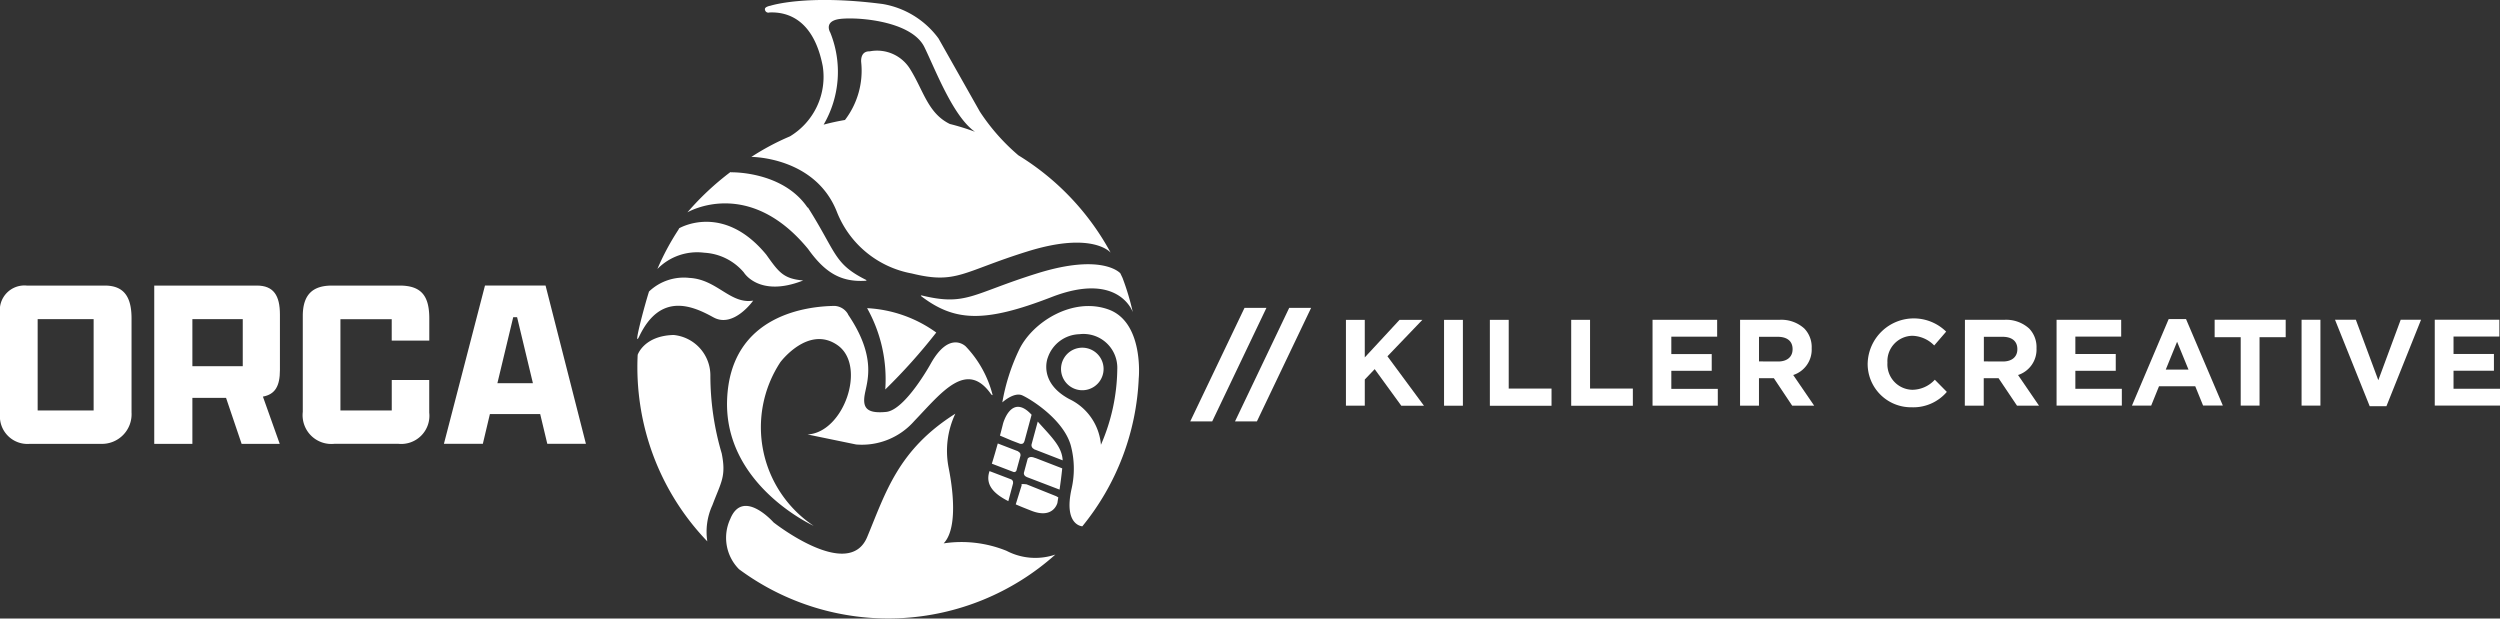 <svg xmlns="http://www.w3.org/2000/svg" width="162.5" height="40.203" viewBox="0 0 162.5 40.203">
  <rect x="0" y="0" width="162.5" height="40.203" fill="#333333" stroke="none"/>
  <g id="Group_343" data-name="Group 343" transform="translate(14454.729 13289.516)">
    <path id="Path_1" data-name="Path 1" d="M0,14.3V7.751A1.6,1.6,0,0,1,1.738,5.96H6.812c1.3,0,1.738.807,1.738,2.137l0,6.111a1.926,1.926,0,0,1-2.009,2.04h-4.6A1.792,1.792,0,0,1,0,14.3m6.086-.221V8.143l-3.638,0,0,5.934Z" transform="translate(-14454.729 -13276.914)" fill="#fff"/>
    <path id="Path_2" data-name="Path 2" d="M3.221,16.248l0-10.288H9.89c1.09,0,1.5.648,1.5,1.884v3.607c0,1.047-.315,1.582-1.106,1.726l1.093,3.071H8.9l-1.012-2.99H5.7v2.99ZM8.974,11.2V8.143H5.7V11.2Z" transform="translate(-14447.924 -13276.914)" fill="#fff"/>
    <path id="Path_3" data-name="Path 3" d="M14.538,12.1v2.121a1.832,1.832,0,0,1-2.021,2.025l-4.127,0a1.87,1.87,0,0,1-2.071-2.074V7.94c0-1.473.726-1.978,1.9-1.978l4.395,0c1.436,0,1.928.7,1.928,2.137V9.538H12.1V8.146H8.766l0,5.934h3.336l0-1.978Z" transform="translate(-14441.367 -13276.916)" fill="#fff"/>
    <path id="Path_4" data-name="Path 4" d="M15.522,14.316h-3.27l-.458,1.931H9.264L11.933,5.959H15.87l2.623,10.288h-2.51ZM12.74,12.307h2.308L14.02,8.018h-.252Z" transform="translate(-14435.138 -13276.916)" fill="#fff"/>
    <path id="Path_5" data-name="Path 5" d="M27,20.444c1.878,2.766,1.237,4.345,1.087,5.186-.159.894.143,1.265,1.386,1.146s2.9-3.133,2.9-3.133c1.233-2.205,2.283-1.118,2.283-1.118A7.093,7.093,0,0,1,36.4,25.69l-.084-.04c-1.6-2.308-3.233-.137-5.015,1.722a4.528,4.528,0,0,1-3.778,1.52l-3.158-.651c2.361-.121,3.859-4.463,1.956-5.8S22.6,23.543,22.6,23.543A7.7,7.7,0,0,0,24.766,34.18S18.948,31.548,19.138,26c.2-5.625,5.376-6.1,7-6.114a1.067,1.067,0,0,1,.869.554M13.326,23.064a16.468,16.468,0,0,0,.165,3.261,16.267,16.267,0,0,0,4.361,8.865,4.124,4.124,0,0,1,.33-2.349c.57-1.517.906-1.86.607-3.367a17.883,17.883,0,0,1-.738-5.03,2.642,2.642,0,0,0-2.389-2.669c-1.931.05-2.336,1.29-2.336,1.29m18.4-3.834c2.18,1.67,4.111,1.782,8.5.081s5.283.981,5.283.981a16.43,16.43,0,0,0-.667-2.227l-.143-.3s-1.134-1.327-5.392,0S34.69,19.915,31.771,19.2m-11.048-9-.044.031M18.256,20.631c1.305.72,2.579-1.09,2.579-1.09-1.492.249-2.352-1.383-4.146-1.476a3.275,3.275,0,0,0-2.626.885c-.3.944-1.071,3.825-.635,2.915,1.4-2.934,3.523-1.953,4.828-1.233M37.291,35.8a7.8,7.8,0,0,0-4.077-.48c.81-.835.71-2.987.321-4.934a5.654,5.654,0,0,1,.439-3.495c-3.716,2.342-4.523,5.118-5.731,8.017s-6.086-.953-6.086-.953-1.99-2.252-2.813-.221A2.9,2.9,0,0,0,19.913,37a16.287,16.287,0,0,0,20.563-.953,4.034,4.034,0,0,1-3.186-.249M29.42,25.316a36.965,36.965,0,0,0,3.314-3.7,8.417,8.417,0,0,0-4.495-1.585,9.448,9.448,0,0,1,1.18,5.286M28.183,18.2c-2.118-1.059-1.909-1.741-3.791-4.716l-.025.009c-1.61-2.377-4.956-2.292-4.956-2.292l-.062-.012a18.013,18.013,0,0,0-2.791,2.616s3.956-2.349,7.843,2.377c1.128,1.582,2.177,2.177,3.794,2.065Zm-4.105.031c-1.28-.112-1.579-.533-2.392-1.676-2.809-3.411-5.663-1.716-5.663-1.716l-.053.1a16.388,16.388,0,0,0-1.364,2.548,3.619,3.619,0,0,1,3.046-1.059,3.63,3.63,0,0,1,2.573,1.28s.987,1.657,3.853.526m19.993-1.807s-1.137-1.411-5.395-.087-4.616,2.155-7.535,1.436a6.485,6.485,0,0,1-4.871-4.015C24.86,10.191,20.717,10.2,20.717,10.2a16.082,16.082,0,0,1,2.507-1.336A4.52,4.52,0,0,0,25.355,4.3C24.776,1.31,23.109.756,21.888.812A.221.221,0,0,1,21.6.631c-.056-.193.361-.259.361-.259s2.308-.76,7.3-.109A5.676,5.676,0,0,1,32.88,2.5l2.691,4.762a13.29,13.29,0,0,0,2.5,2.834,16.8,16.8,0,0,1,6,6.332M35.257,8.571c-1.427-.984-2.582-4.055-3.3-5.519-.9-1.807-4.809-1.987-5.666-1.788s-.445.857-.445.857A6.811,6.811,0,0,1,25.414,8.1l.009,0c.452-.121.91-.221,1.377-.3l0,0a5.273,5.273,0,0,0,1.056-3.741s-.1-.741.551-.72a2.52,2.52,0,0,1,2.657,1.2c.847,1.374,1.14,2.831,2.551,3.52a15.479,15.479,0,0,1,1.645.511m3.675,20.293a.27.27,0,0,0,.153.324V29.2l1.863.723c-.04-.729-.47-1.255-1.215-2.071l-.221-.243c-.059-.065-.121-.134-.184-.206Zm-.76-.019h0s.224.069.274-.143l.009.009.473-1.75c-1.318-1.433-1.856.576-1.856.576s-.075.311-.2.779l.757.321Zm-.42,1.835a.158.158,0,0,0,.19-.09l0,0,.271-.994-.012,0c.037-.168-.162-.255-.162-.255l.009-.006-1.318-.508c-.112.4-.243.86-.386,1.314Zm1.414-.913v.009c-.318-.143-.449-.022-.492.04l-.246.916a.242.242,0,0,0,.162.259V31l2.155.825c.059-.4.125-.894.174-1.38Zm-1.439,1.638-.009,0a.213.213,0,0,0-.106-.237l.006,0-1.427-.545,0,.006c-.308.919.34,1.5,1.224,1.947Zm.872.078h0c-.467-.05-.293.031-.321.078L37.9,32.785c.34.15.682.283,1.022.417,1.433.558,1.688-.517,1.688-.517s.019-.134.056-.355l-.14-.078Zm7.295-6.93a16.31,16.31,0,0,1-3.669,9.659s-1.243-.053-.691-2.476a5.859,5.859,0,0,0-.069-2.816c-.5-1.679-2.6-2.975-3.14-3.218s-1.3.455-1.3.455a13.029,13.029,0,0,1,1.093-3.423c.869-1.81,3.492-3.445,5.8-2.619s1.978,4.438,1.978,4.438m-1.4-.52a2.2,2.2,0,0,0-2.464-2.308,2.237,2.237,0,0,0-2.053,1.529s-.651,1.582,1.4,2.688a3.62,3.62,0,0,1,2.056,2.971A12.639,12.639,0,0,0,44.5,24.032m-2.567-1.4a1.383,1.383,0,1,0,1.645,1.056,1.385,1.385,0,0,0-1.645-1.056" transform="translate(-14426.606 -13289.517)" fill="#fff"/>
    <g id="Group_342" data-name="Group 342" transform="translate(-14377.361 -13269.505)">
      <path id="Path_6" data-name="Path 6" d="M28.128,7.155h1.425l-3.525,7.381H24.6Z" transform="translate(-24.603 -7.154)" fill="#fff"/>
      <path id="Path_7" data-name="Path 7" d="M28.723,7.155h1.425l-3.525,7.381H25.2Z" transform="translate(-22.293 -7.155)" fill="#fff"/>
      <path id="Path_8" data-name="Path 8" d="M26.676,7.315H27.9V9.755l2.26-2.441h1.484l-2.27,2.368,2.372,3.212H30.273l-1.728-2.377-.644.674v1.7H26.676Z" transform="translate(-16.558 -6.534)" fill="#fff"/>
      <rect id="Rectangle_6" data-name="Rectangle 6" width="1.225" height="5.58" transform="translate(16.495 0.78)" fill="#fff"/>
      <path id="Path_9" data-name="Path 9" d="M28.592,7.314h1.225v4.467l2.783,0v1.118H28.592Z" transform="translate(-9.119 -6.535)" fill="#fff"/>
      <path id="Path_10" data-name="Path 10" d="M29.675,7.314H30.9v4.467l2.782,0v1.118H29.675Z" transform="translate(-4.915 -6.536)" fill="#fff"/>
      <path id="Path_11" data-name="Path 11" d="M30.758,7.314h4.2V8.408H31.979V9.54h2.626v1.089H31.979V11.8H35v1.093H30.758Z" transform="translate(-0.711 -6.536)" fill="#fff"/>
      <path id="Path_12" data-name="Path 12" d="M31.924,7.314h2.548A2.226,2.226,0,0,1,36.1,7.88a1.735,1.735,0,0,1,.478,1.274v.015a1.732,1.732,0,0,1-1.2,1.733l1.362,1.992h-1.43l-1.191-1.787h-.967v1.787h-1.23ZM34.4,10.023c.6,0,.937-.317.937-.791V9.218c0-.527-.366-.8-.967-.8H33.154v1.6Z" transform="translate(3.813 -6.537)" fill="#fff"/>
      <path id="Path_13" data-name="Path 13" d="M33.623,10.2v-.015a3,3,0,0,1,5.1-2.026l-.776.9a2.066,2.066,0,0,0-1.425-.63,1.65,1.65,0,0,0-1.616,1.738v.02a1.654,1.654,0,0,0,1.616,1.752,2.01,2.01,0,0,0,1.464-.654l.781.791a2.862,2.862,0,0,1-2.285,1,2.818,2.818,0,0,1-2.861-2.87" transform="translate(10.409 -6.614)" fill="#fff"/>
      <path id="Path_14" data-name="Path 14" d="M34.918,7.314h2.548a2.226,2.226,0,0,1,1.626.566,1.735,1.735,0,0,1,.478,1.274v.015a1.737,1.737,0,0,1-1.2,1.733l1.362,1.992h-1.43l-1.2-1.787h-.962v1.787h-1.23Zm2.47,2.709c.6,0,.937-.317.937-.791V9.218c0-.527-.366-.8-.962-.8H36.148v1.6Z" transform="translate(15.435 -6.537)" fill="#fff"/>
      <path id="Path_15" data-name="Path 15" d="M36.138,7.313h4.2V8.407H37.359V9.539h2.626v1.089H37.359V11.8H40.38v1.093H36.138Z" transform="translate(20.171 -6.539)" fill="#fff"/>
      <path id="Path_16" data-name="Path 16" d="M39.529,7.3h1.128l2.392,5.619H41.765l-.508-1.25H38.9l-.508,1.255h-1.25Zm1.289,3.285-.742-1.811-.737,1.811Z" transform="translate(24.067 -6.571)" fill="#fff"/>
      <path id="Path_17" data-name="Path 17" d="M39.937,8.446H38.243V7.313h4.618V8.446h-1.7v4.447H39.937Z" transform="translate(28.341 -6.54)" fill="#fff"/>
      <rect id="Rectangle_7" data-name="Rectangle 7" width="1.225" height="5.58" transform="translate(72.234 0.773)" fill="#fff"/>
      <path id="Path_18" data-name="Path 18" d="M39.846,7.313H41.2l1.46,3.93,1.455-3.93h1.323l-2.25,5.619H42.1Z" transform="translate(34.562 -6.54)" fill="#fff"/>
      <path id="Path_19" data-name="Path 19" d="M41.174,7.313h4.2V8.406H42.394V9.539H45.02v1.089H42.394V11.8h3.022v1.093H41.174Z" transform="translate(39.717 -6.542)" fill="#fff"/>
    </g>
  </g>
</svg>
